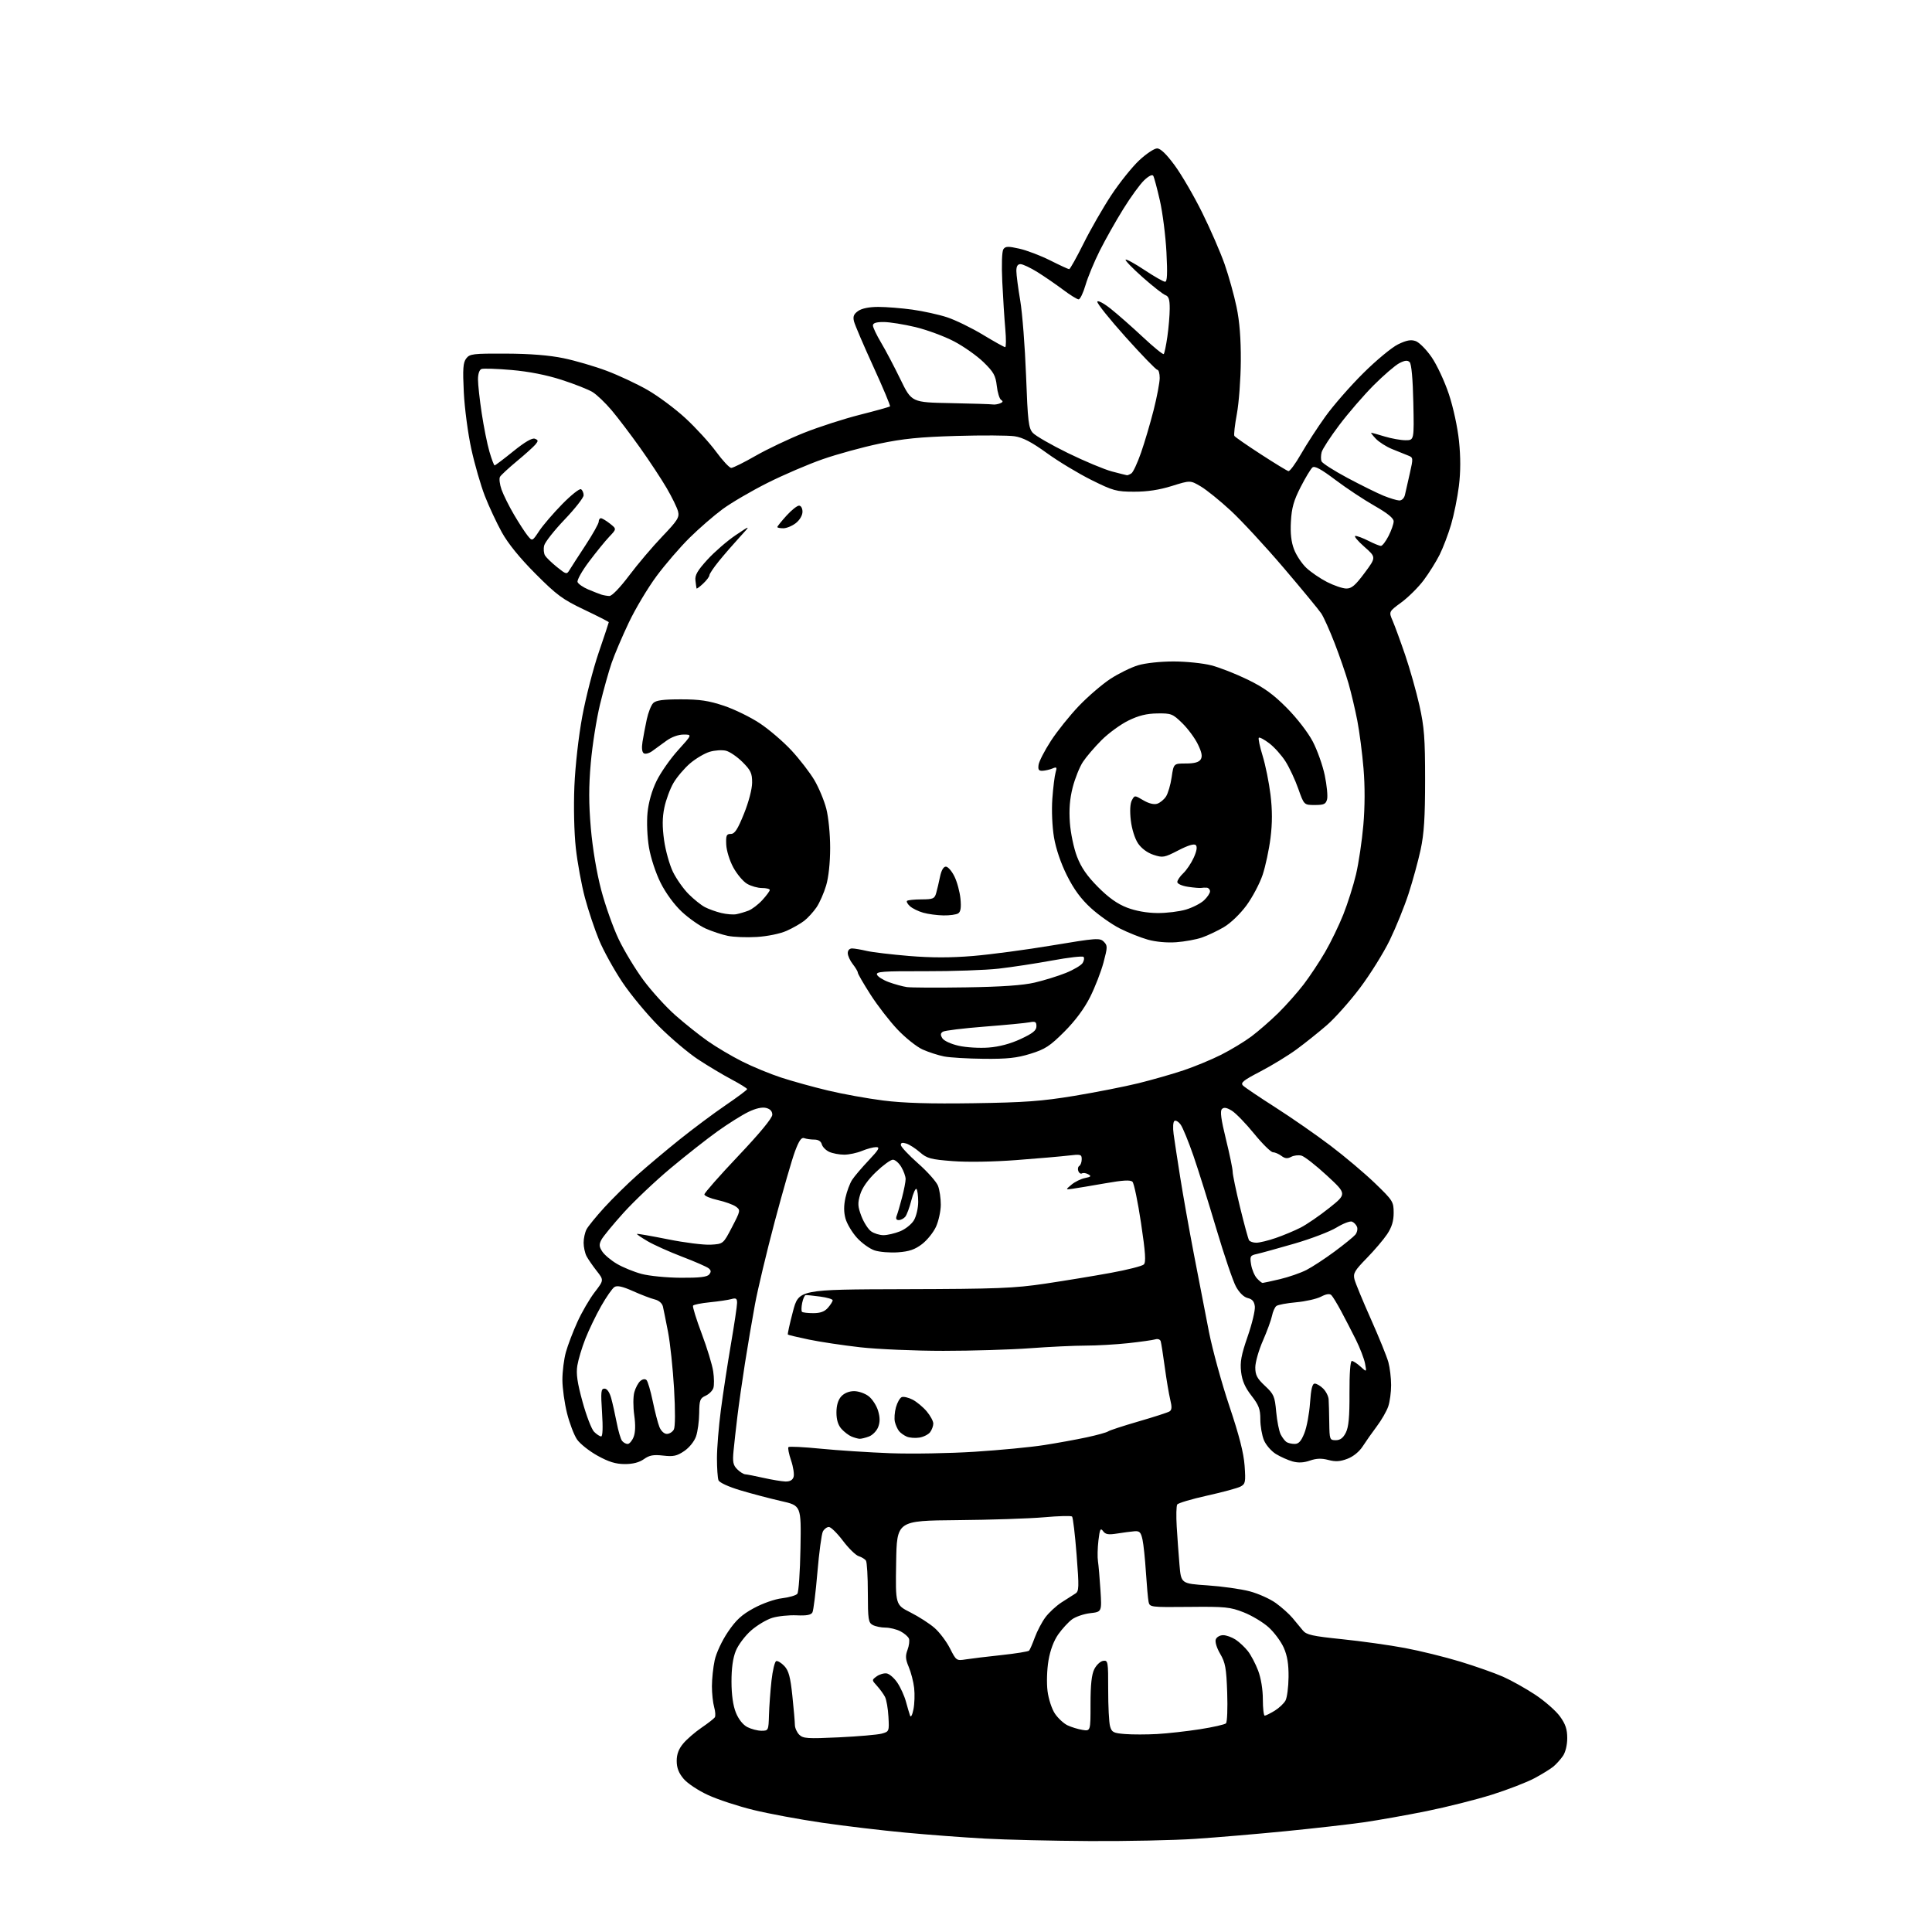 <?xml version="1.0" encoding="UTF-8" standalone="no"?>
<svg 
  version="1.1" 
  xmlns="http://www.w3.org/2000/svg" 
  xmlns:xlink="http://www.w3.org/1999/xlink" 
  xmlns:svg="http://www.w3.org/2000/svg"
  xmlns:rdf="http://www.w3.org/1999/02/22-rdf-syntax-ns#"
  xmlns:cc="http://creativecommons.org/ns#"
  xmlns:dc="http://purl.org/dc/elements/1.1/"
  viewBox="0 0 768 768"
  width="768"
  height="768"
>
<style>svg {background-color: white; }</style>"
<path stroke="none" fill="black" fill-rule="evenodd" d="M433.17,731.85C418.50,731.77 399.75,731.33 391.50,730.87C383.25,730.42 369.02,729.35 359.87,728.49C350.72,727.64 335.87,725.88 326.87,724.57C317.87,723.26 305.55,720.97 299.50,719.49C293.45,718.01 285.34,715.35 281.49,713.57C277.56,711.77 273.26,708.91 271.74,707.10C269.79,704.79 269.00,702.73 269.00,700.00C269.00,697.31 269.79,695.22 271.62,693.05C273.05,691.34 276.32,688.52 278.87,686.78C281.41,685.05 283.79,683.20 284.14,682.68C284.49,682.16 284.38,680.33 283.89,678.62C283.40,676.91 283.00,673.17 283.00,670.31C283.00,667.44 283.49,662.80 284.09,660.00C284.72,657.08 286.96,652.28 289.34,648.75C292.59,643.95 294.84,641.88 299.65,639.27C303.17,637.36 307.98,635.67 310.89,635.33C313.69,634.99 316.42,634.20 316.95,633.56C317.48,632.93 318.04,624.78 318.20,615.45C318.50,598.50 318.50,598.50 310.50,596.69C306.10,595.69 298.84,593.78 294.36,592.44C289.58,591.01 285.96,589.35 285.61,588.42C285.27,587.55 285.00,583.59 285.00,579.63C285.00,575.66 285.70,567.04 286.56,560.46C287.42,553.88 289.22,542.10 290.56,534.29C291.90,526.47 293.00,519.10 293.00,517.92C293.00,516.17 292.58,515.88 290.75,516.40C289.51,516.75 285.67,517.32 282.22,517.67C278.76,518.01 275.73,518.62 275.49,519.02C275.24,519.42 276.79,524.42 278.93,530.12C281.08,535.83 283.14,542.59 283.51,545.15C283.89,547.71 283.92,550.68 283.58,551.75C283.24,552.82 281.85,554.21 280.48,554.83C278.27,555.83 277.99,556.58 277.94,561.73C277.91,564.90 277.35,569.06 276.69,570.97C276.00,572.97 274.02,575.44 272.00,576.81C269.09,578.79 267.68,579.09 263.61,578.62C259.73,578.18 258.15,578.47 255.96,580.03C254.11,581.34 251.58,582.00 248.35,581.99C244.74,581.98 241.96,581.12 237.50,578.65C234.20,576.82 230.54,573.91 229.36,572.18C228.19,570.45 226.40,565.77 225.40,561.77C224.40,557.77 223.57,551.80 223.56,548.50C223.56,545.20 224.18,540.25 224.95,537.50C225.71,534.75 227.77,529.35 229.52,525.50C231.26,521.65 234.35,516.34 236.38,513.69C240.08,508.88 240.08,508.88 237.18,505.19C235.59,503.16 233.77,500.52 233.14,499.32C232.52,498.11 232.00,495.72 232.00,494.00C232.00,492.28 232.52,489.89 233.16,488.68C233.79,487.48 236.98,483.57 240.23,480.00C243.49,476.43 249.38,470.62 253.33,467.11C257.27,463.60 264.86,457.22 270.20,452.94C275.53,448.67 283.74,442.54 288.45,439.33C293.15,436.13 297.00,433.25 297.00,432.94C297.00,432.63 294.19,430.89 290.75,429.06C287.31,427.24 281.35,423.67 277.50,421.14C273.65,418.60 266.66,412.70 261.98,408.02C257.29,403.33 250.73,395.43 247.40,390.45C244.07,385.47 239.92,377.96 238.17,373.76C236.43,369.56 233.88,361.97 232.52,356.88C231.16,351.79 229.53,342.87 228.89,337.06C228.22,330.88 227.99,320.70 228.33,312.50C228.68,304.35 229.99,292.77 231.46,284.79C232.86,277.25 235.80,265.81 238.00,259.38C240.20,252.95 242.00,247.53 242.00,247.34C242.00,247.16 237.61,244.92 232.25,242.37C223.68,238.30 221.34,236.58 212.91,228.12C206.64,221.84 201.99,216.11 199.50,211.63C197.41,207.85 194.36,201.32 192.73,197.13C191.10,192.93 188.68,184.55 187.36,178.50C186.03,172.45 184.69,162.32 184.37,156.00C183.91,146.60 184.08,144.13 185.33,142.50C186.73,140.66 187.98,140.51 201.17,140.57C210.74,140.61 218.33,141.22 224.00,142.39C228.68,143.36 236.38,145.61 241.12,147.39C245.86,149.17 253.18,152.59 257.38,155.00C261.59,157.41 268.37,162.45 272.46,166.22C276.54,169.98 282.02,175.97 284.64,179.53C287.25,183.09 289.97,186.00 290.68,186.00C291.39,186.00 295.76,183.83 300.38,181.18C305.01,178.53 313.64,174.43 319.56,172.07C325.48,169.71 335.52,166.47 341.85,164.87C348.19,163.27 353.56,161.77 353.79,161.54C354.02,161.31 351.04,154.19 347.16,145.72C343.29,137.25 339.83,129.17 339.48,127.77C338.99,125.81 339.37,124.85 341.14,123.61C342.61,122.59 345.52,122.00 349.15,122.00C352.29,122.00 358.38,122.49 362.68,123.08C366.98,123.68 373.20,125.05 376.50,126.13C379.80,127.22 386.18,130.33 390.69,133.05C395.19,135.77 399.19,138.00 399.57,138.00C399.95,138.00 399.97,134.74 399.62,130.75C399.26,126.76 398.72,118.33 398.42,112.00C398.10,105.20 398.28,99.92 398.86,99.07C399.68,97.88 400.71,97.84 405.20,98.85C408.15,99.51 413.67,101.61 417.47,103.52C421.28,105.44 424.67,107.00 425.01,107.00C425.36,107.00 427.94,102.39 430.75,96.75C433.56,91.11 438.54,82.45 441.81,77.50C445.09,72.55 450.05,66.36 452.84,63.75C455.63,61.14 458.84,59.00 459.96,59.00C461.33,59.00 463.65,61.23 466.97,65.75C469.70,69.46 474.61,77.90 477.88,84.50C481.15,91.10 485.16,100.33 486.80,105.00C488.43,109.67 490.57,117.33 491.54,122.00C492.76,127.80 493.29,134.62 493.24,143.50C493.20,150.65 492.49,160.10 491.68,164.50C490.86,168.90 490.41,172.85 490.68,173.28C490.94,173.71 495.66,176.99 501.17,180.56C506.68,184.14 511.63,187.16 512.17,187.28C512.71,187.40 514.96,184.35 517.16,180.50C519.37,176.65 523.72,169.94 526.84,165.60C529.95,161.25 536.72,153.50 541.88,148.38C547.03,143.25 553.28,138.08 555.75,136.88C559.14,135.24 560.87,134.92 562.78,135.60C564.17,136.10 567.02,138.97 569.10,142.00C571.19,145.03 574.27,151.63 575.95,156.68C577.70,161.94 579.42,169.90 579.98,175.34C580.64,181.70 580.63,187.57 579.94,193.16C579.37,197.75 577.97,204.65 576.84,208.50C575.70,212.35 573.65,217.75 572.28,220.50C570.90,223.25 568.06,227.80 565.96,230.61C563.86,233.42 559.87,237.39 557.09,239.44C552.03,243.15 552.03,243.15 553.62,246.82C554.49,248.85 556.73,254.96 558.59,260.41C560.45,265.86 562.99,274.86 564.24,280.41C566.16,289.01 566.50,293.39 566.50,310.00C566.50,324.95 566.08,331.43 564.72,337.76C563.74,342.30 561.58,350.17 559.93,355.26C558.28,360.34 554.91,368.65 552.46,373.71C550.00,378.78 544.67,387.33 540.62,392.71C536.56,398.10 530.60,404.79 527.37,407.58C524.14,410.38 518.75,414.68 515.39,417.15C512.03,419.61 505.57,423.56 501.03,425.92C494.12,429.52 493.01,430.43 494.14,431.55C494.89,432.28 500.69,436.19 507.02,440.23C513.36,444.28 523.18,451.10 528.85,455.39C534.52,459.68 542.49,466.41 546.58,470.35C553.70,477.22 554.00,477.70 554.00,482.12C554.00,485.40 553.26,487.83 551.41,490.61C549.98,492.75 546.32,497.05 543.28,500.16C538.48,505.07 537.83,506.18 538.42,508.54C538.80,510.04 541.74,517.16 544.96,524.38C548.18,531.60 551.30,539.30 551.90,541.50C552.50,543.70 552.99,547.80 552.99,550.60C553.00,553.41 552.48,557.23 551.84,559.10C551.20,560.97 549.16,564.52 547.29,567.00C545.43,569.48 542.91,573.06 541.69,574.96C540.34,577.06 537.95,579.01 535.62,579.89C532.72,581.00 530.87,581.11 528.05,580.36C525.36,579.64 523.31,579.71 520.70,580.61C518.22,581.47 516.06,581.57 513.80,580.94C511.98,580.43 509.01,579.10 507.19,577.99C505.37,576.87 503.23,574.41 502.44,572.51C501.65,570.61 501.00,566.87 501.00,564.20C501.00,560.15 500.41,558.57 497.47,554.80C494.93,551.54 493.77,548.88 493.36,545.36C492.89,541.44 493.41,538.64 495.96,531.27C497.71,526.22 499.00,520.85 498.82,519.33C498.59,517.35 497.80,516.42 496.00,516.00C494.45,515.63 492.68,513.91 491.32,511.46C490.13,509.28 486.62,498.95 483.52,488.50C480.42,478.05 476.31,464.95 474.39,459.39C472.46,453.82 470.20,448.30 469.37,447.12C468.54,445.94 467.42,445.24 466.88,445.57C466.32,445.92 466.17,448.15 466.53,450.84C466.88,453.40 468.06,461.12 469.15,468.00C470.24,474.88 472.68,488.60 474.58,498.50C476.47,508.40 479.18,522.35 480.59,529.50C482.01,536.65 485.66,549.92 488.71,559.00C492.60,570.59 494.40,577.63 494.75,582.65C495.21,589.18 495.07,589.89 493.13,590.93C491.96,591.55 485.97,593.18 479.81,594.54C473.65,595.91 468.31,597.49 467.96,598.07C467.60,598.65 467.51,602.58 467.76,606.81C468.01,611.04 468.51,617.88 468.86,622.00C469.50,629.50 469.50,629.50 480.00,630.21C485.77,630.60 493.31,631.66 496.76,632.57C500.20,633.48 504.89,635.59 507.18,637.25C509.48,638.91 512.45,641.57 513.79,643.16C515.13,644.75 516.97,646.98 517.89,648.11C519.30,649.86 521.66,650.39 533.53,651.61C541.21,652.40 552.42,653.97 558.43,655.10C564.44,656.22 574.34,658.66 580.43,660.51C586.52,662.36 594.20,665.07 597.50,666.53C600.80,667.99 606.58,671.23 610.35,673.73C614.11,676.23 618.50,680.08 620.10,682.29C622.31,685.34 623.00,687.41 623.00,690.93C623.00,693.68 622.30,696.56 621.28,698.03C620.34,699.39 618.65,701.27 617.53,702.21C616.41,703.15 613.02,705.24 610.00,706.86C606.98,708.48 599.37,711.42 593.11,713.40C586.84,715.37 575.14,718.32 567.11,719.95C559.07,721.57 547.77,723.58 542.00,724.41C536.23,725.23 522.27,726.82 511.00,727.93C499.73,729.04 483.60,730.41 475.17,730.97C466.74,731.54 447.84,731.93 433.17,731.85zM333.47,690.62C341.20,690.25 348.86,689.59 350.51,689.14C353.45,688.33 353.49,688.22 353.17,682.45C353.00,679.23 352.38,675.67 351.80,674.54C351.22,673.42 349.79,671.45 348.63,670.17C346.51,667.85 346.51,667.83 348.49,666.38C349.59,665.58 351.37,665.05 352.46,665.21C353.54,665.37 355.46,667.03 356.72,668.91C357.98,670.78 359.51,674.16 360.12,676.41C360.73,678.66 361.47,681.17 361.77,682.00C362.08,682.86 362.65,681.78 363.11,679.50C363.55,677.30 363.67,673.48 363.39,671.00C363.11,668.52 362.14,664.78 361.25,662.67C359.94,659.59 359.85,658.25 360.75,655.85C361.37,654.20 361.63,652.20 361.32,651.39C361.01,650.58 359.48,649.27 357.93,648.46C356.37,647.66 353.70,647.00 351.98,647.00C350.27,647.00 348.00,646.53 346.93,645.96C345.19,645.03 345.00,643.76 344.98,633.21C344.98,626.77 344.64,621.00 344.23,620.38C343.83,619.77 342.53,618.97 341.34,618.60C340.15,618.23 337.33,615.47 335.06,612.46C332.79,609.46 330.29,607.00 329.50,607.00C328.71,607.00 327.64,607.80 327.11,608.79C326.59,609.77 325.61,617.08 324.93,625.04C324.26,632.99 323.37,640.15 322.96,640.94C322.42,641.97 320.68,642.30 316.70,642.12C313.67,641.98 309.32,642.42 307.03,643.11C304.75,643.79 300.94,646.07 298.56,648.16C296.18,650.25 293.45,653.89 292.50,656.23C291.34,659.07 290.77,663.17 290.78,668.50C290.79,673.71 291.40,678.00 292.52,680.79C293.59,683.44 295.33,685.63 297.07,686.54C298.63,687.34 301.16,688.00 302.70,688.00C305.45,688.00 305.50,687.89 305.68,681.75C305.78,678.31 306.23,672.16 306.68,668.08C307.13,664.00 307.98,660.50 308.56,660.31C309.14,660.12 310.60,661.01 311.80,662.28C313.51,664.11 314.19,666.60 314.97,674.05C315.52,679.25 315.97,684.48 315.98,685.68C315.99,686.88 316.77,688.63 317.71,689.57C319.24,691.09 320.99,691.21 333.47,690.62zM460.00,689.30C464.12,689.07 471.77,688.21 476.99,687.40C482.21,686.58 486.87,685.53 487.35,685.05C487.83,684.57 488.04,679.08 487.83,672.84C487.49,663.11 487.10,660.92 485.04,657.42C483.66,655.07 482.92,652.64 483.30,651.67C483.65,650.75 484.96,650.00 486.22,650.01C487.47,650.01 489.70,650.81 491.18,651.78C492.65,652.75 494.84,654.80 496.04,656.33C497.25,657.86 499.08,661.34 500.12,664.07C501.26,667.07 502.00,671.58 502.00,675.51C502.00,679.08 502.34,682.00 502.75,682.00C503.16,681.99 504.93,681.12 506.69,680.05C508.44,678.98 510.38,677.15 511.01,675.98C511.63,674.82 512.18,670.62 512.22,666.66C512.27,661.51 511.73,658.18 510.31,654.98C509.21,652.51 506.51,648.87 504.29,646.87C502.07,644.87 497.62,642.20 494.38,640.93C489.03,638.82 487.07,638.62 472.76,638.77C457.26,638.92 457.01,638.89 456.57,636.71C456.33,635.50 455.86,630.23 455.52,625.00C455.19,619.77 454.58,613.92 454.16,612.00C453.52,609.08 453.00,608.53 450.95,608.70C449.60,608.81 446.52,609.21 444.10,609.60C440.60,610.16 439.45,609.97 438.49,608.65C437.47,607.26 437.18,607.85 436.64,612.39C436.29,615.36 436.21,619.07 436.46,620.64C436.70,622.21 437.15,627.38 437.45,632.12C437.99,640.74 437.99,640.74 433.38,641.26C430.85,641.55 427.59,642.66 426.14,643.73C424.69,644.81 422.24,647.47 420.69,649.66C418.90,652.19 417.49,655.95 416.79,660.06C416.17,663.71 416.01,668.97 416.41,672.20C416.81,675.39 418.11,679.35 419.35,681.20C420.57,683.01 422.81,685.09 424.31,685.82C425.82,686.54 428.50,687.37 430.28,687.66C433.51,688.18 433.51,688.18 433.50,677.34C433.50,669.66 433.94,665.62 435.01,663.50C435.84,661.85 437.42,660.37 438.53,660.21C440.45,659.93 440.54,660.46 440.52,671.71C440.51,678.19 440.84,684.71 441.26,686.20C441.93,688.61 442.57,688.94 447.26,689.31C450.14,689.54 455.88,689.53 460.00,689.30zM383.93,659.63C386.01,659.30 392.38,658.53 398.10,657.92C403.82,657.31 408.76,656.51 409.08,656.15C409.41,655.79 410.43,653.44 411.35,650.92C412.28,648.40 414.16,644.81 415.54,642.94C416.92,641.07 419.79,638.41 421.91,637.02C424.03,635.63 426.51,634.05 427.42,633.50C428.94,632.59 428.99,631.20 427.96,618.00C427.34,610.02 426.53,603.21 426.16,602.85C425.80,602.49 420.77,602.62 415.00,603.14C409.23,603.65 393.70,604.17 380.50,604.28C356.50,604.50 356.50,604.50 356.23,621.22C355.95,637.95 355.95,637.95 361.93,640.97C365.22,642.63 369.54,645.41 371.52,647.15C373.51,648.89 376.26,652.55 377.64,655.28C380.11,660.15 380.22,660.22 383.93,659.63zM312.18,588.92C313.98,588.97 315.06,588.38 315.46,587.12C315.79,586.09 315.34,583.12 314.46,580.53C313.58,577.93 313.11,575.55 313.43,575.24C313.75,574.92 319.52,575.21 326.25,575.88C332.99,576.55 345.48,577.36 354.00,577.68C362.52,577.99 377.60,577.73 387.50,577.09C397.40,576.46 409.77,575.27 415.00,574.45C420.23,573.64 427.88,572.24 432.00,571.36C436.12,570.47 439.95,569.41 440.50,569.00C441.05,568.59 446.48,566.82 452.56,565.05C458.65,563.29 464.19,561.50 464.89,561.07C465.84,560.48 465.91,559.31 465.19,556.39C464.67,554.25 463.69,548.45 463.02,543.50C462.35,538.55 461.62,533.91 461.40,533.18C461.18,532.44 460.24,532.10 459.25,532.41C458.29,532.70 453.45,533.39 448.50,533.93C443.55,534.46 435.90,534.90 431.50,534.90C427.10,534.90 417.20,535.37 409.50,535.94C401.80,536.51 386.27,536.98 375.00,536.98C363.73,536.98 348.88,536.34 342.00,535.57C335.12,534.79 325.90,533.41 321.50,532.49C317.10,531.57 313.36,530.68 313.19,530.51C313.01,530.34 313.91,526.24 315.19,521.39C317.50,512.58 317.50,512.58 359.50,512.47C396.57,512.37 403.14,512.11 415.50,510.27C423.20,509.12 434.90,507.20 441.50,505.99C448.10,504.79 454.03,503.28 454.68,502.65C455.59,501.77 455.34,497.96 453.58,486.19C452.32,477.77 450.79,470.39 450.18,469.78C449.37,468.97 446.44,469.13 439.29,470.39C433.90,471.33 428.15,472.30 426.50,472.53C423.50,472.96 423.50,472.96 425.94,470.92C427.28,469.79 429.69,468.61 431.30,468.29C433.68,467.81 433.93,467.54 432.60,466.80C431.71,466.30 430.58,466.14 430.10,466.44C429.61,466.74 428.96,466.33 428.65,465.53C428.34,464.72 428.52,463.80 429.04,463.47C429.57,463.15 430.00,461.95 430.00,460.80C430.00,458.88 429.60,458.77 424.75,459.35C421.86,459.70 412.52,460.51 404.00,461.15C394.78,461.85 384.52,462.01 378.67,461.56C369.94,460.89 368.49,460.49 365.67,458.04C363.93,456.51 361.49,454.95 360.25,454.57C358.68,454.08 358.03,454.27 358.10,455.18C358.16,455.91 361.25,459.20 364.98,462.50C368.72,465.80 372.27,469.80 372.88,471.40C373.50,472.99 373.99,476.37 373.98,478.90C373.97,481.43 373.11,485.35 372.09,487.62C371.06,489.88 368.55,493.00 366.51,494.56C363.69,496.71 361.42,497.49 357.01,497.81C353.82,498.04 349.62,497.70 347.67,497.06C345.72,496.41 342.56,494.15 340.63,492.01C338.71,489.88 336.67,486.46 336.10,484.40C335.39,481.84 335.39,479.21 336.09,476.08C336.65,473.56 337.84,470.38 338.74,469.00C339.63,467.62 342.60,464.14 345.33,461.25C349.39,456.95 349.92,456.00 348.27,456.00C347.15,456.00 344.63,456.68 342.65,457.50C340.68,458.32 337.50,459.00 335.58,459.00C333.66,459.00 330.99,458.50 329.63,457.88C328.28,457.26 326.95,455.91 326.68,454.88C326.36,453.67 325.29,453.00 323.68,453.00C322.29,453.00 320.50,452.74 319.68,452.43C318.59,452.01 317.61,453.42 316.02,457.68C314.82,460.88 311.21,473.40 307.99,485.50C304.78,497.60 301.23,512.45 300.11,518.50C298.99,524.55 297.20,535.12 296.12,542.00C295.04,548.88 293.69,558.33 293.13,563.00C292.56,567.67 291.87,573.88 291.59,576.79C291.17,581.15 291.43,582.43 293.04,584.04C294.12,585.12 295.56,586.03 296.25,586.06C296.94,586.10 300.20,586.74 303.50,587.48C306.80,588.22 310.71,588.87 312.18,588.92zM249.50,574.00C250.19,574.00 251.25,572.76 251.86,571.25C252.59,569.44 252.67,566.47 252.12,562.54C251.65,559.20 251.66,555.18 252.16,553.40C252.64,551.65 253.72,549.65 254.56,548.95C255.49,548.18 256.44,548.04 257.01,548.61C257.51,549.11 258.62,552.90 259.48,557.01C260.33,561.13 261.52,565.74 262.13,567.25C262.78,568.85 264.01,570.00 265.09,570.00C266.10,570.00 267.35,569.21 267.86,568.25C268.43,567.19 268.46,560.82 267.95,552.00C267.48,544.02 266.41,533.90 265.56,529.50C264.71,525.10 263.79,520.54 263.52,519.36C263.21,518.07 261.93,516.95 260.26,516.54C258.74,516.17 254.87,514.69 251.65,513.25C247.47,511.38 245.36,510.91 244.25,511.61C243.40,512.15 241.03,515.55 238.97,519.18C236.91,522.80 234.10,528.63 232.72,532.13C231.33,535.64 229.89,540.45 229.50,542.83C228.97,546.10 229.47,549.61 231.57,557.24C233.09,562.79 235.16,568.16 236.17,569.17C237.18,570.18 238.44,571.00 238.97,571.00C239.58,571.00 239.71,567.42 239.32,561.50C238.78,553.19 238.90,552.00 240.30,552.00C241.30,552.00 242.30,553.41 242.95,555.75C243.52,557.81 244.50,562.20 245.14,565.50C245.77,568.80 246.73,572.06 247.27,572.75C247.80,573.44 248.81,574.00 249.50,574.00zM514.64,573.98C516.23,574.00 517.22,572.91 518.49,569.75C519.44,567.41 520.45,562.01 520.75,557.75C521.14,552.16 521.66,550.00 522.64,550.00C523.39,550.00 524.90,550.90 526.00,552.00C527.10,553.10 528.07,555.01 528.15,556.25C528.24,557.49 528.35,561.65 528.40,565.50C528.50,572.26 528.58,572.50 530.99,572.50C532.75,572.50 533.92,571.62 534.99,569.50C536.11,567.27 536.49,563.24 536.44,553.75C536.41,545.93 536.77,541.00 537.38,541.00C537.92,541.00 539.48,542.01 540.83,543.25C543.29,545.50 543.29,545.50 542.62,542.00C542.25,540.08 540.60,535.80 538.96,532.50C537.31,529.20 534.68,524.10 533.11,521.18C531.54,518.25 529.80,515.40 529.24,514.84C528.56,514.16 527.20,514.36 525.09,515.46C523.36,516.35 518.92,517.35 515.22,517.68C511.52,518.01 507.99,518.67 507.37,519.16C506.75,519.65 505.97,521.41 505.64,523.07C505.30,524.73 503.67,529.19 502.02,532.96C500.36,536.74 499.00,541.52 499.00,543.57C499.00,546.62 499.71,547.97 502.85,550.90C506.39,554.21 506.75,555.05 507.31,561.24C507.65,564.95 508.46,569.00 509.11,570.24C509.76,571.49 510.79,572.83 511.40,573.23C512.00,573.64 513.46,573.98 514.64,573.98zM341.68,571.94C341.03,571.90 339.60,571.50 338.50,571.05C337.40,570.60 335.60,569.24 334.50,568.01C333.16,566.52 332.50,564.38 332.50,561.50C332.50,558.68 333.15,556.49 334.40,555.10C335.59,553.80 337.53,553.00 339.52,553.00C341.29,553.00 343.91,553.92 345.34,555.05C346.78,556.18 348.45,558.77 349.05,560.80C349.84,563.43 349.85,565.30 349.09,567.27C348.51,568.79 346.87,570.48 345.45,571.02C344.03,571.56 342.34,571.97 341.68,571.94zM365.50,571.46C363.85,571.73 361.58,571.56 360.47,571.09C359.35,570.61 357.95,569.61 357.36,568.86C356.77,568.11 356.04,566.48 355.73,565.23C355.43,563.97 355.61,561.36 356.15,559.42C356.69,557.48 357.73,555.66 358.47,555.37C359.21,555.09 361.16,555.55 362.79,556.39C364.42,557.24 366.94,559.33 368.38,561.04C369.82,562.75 371.00,564.93 371.00,565.89C371.00,566.84 370.44,568.37 369.75,569.30C369.06,570.22 367.15,571.19 365.50,571.46zM323.30,522.00C326.11,522.00 327.81,521.38 329.13,519.85C330.16,518.66 331.00,517.33 331.00,516.88C331.00,516.43 328.76,515.77 326.02,515.41C323.28,515.04 320.69,514.78 320.27,514.82C319.85,514.87 319.22,516.26 318.88,517.92C318.54,519.58 318.51,521.17 318.80,521.47C319.09,521.76 321.12,522.00 323.30,522.00zM501.90,509.99C502.23,509.98 505.33,509.30 508.78,508.49C512.24,507.67 516.96,506.04 519.28,504.86C521.60,503.67 526.65,500.37 530.50,497.52C534.35,494.67 538.07,491.64 538.77,490.80C539.46,489.95 539.77,488.56 539.44,487.70C539.11,486.85 538.21,485.91 537.43,485.61C536.66,485.31 533.88,486.38 531.26,487.98C528.64,489.58 521.10,492.46 514.50,494.37C507.90,496.28 501.21,498.13 499.63,498.48C496.97,499.05 496.80,499.36 497.33,502.67C497.65,504.64 498.68,507.09 499.61,508.12C500.55,509.16 501.58,509.99 501.90,509.99zM270.63,507.93C278.04,507.98 281.06,507.63 281.89,506.63C282.75,505.60 282.70,505.00 281.71,504.18C280.99,503.58 276.24,501.50 271.15,499.56C266.07,497.62 259.88,494.84 257.41,493.39C254.93,491.94 253.04,490.64 253.20,490.50C253.37,490.35 258.90,491.32 265.50,492.64C272.10,493.97 279.75,494.93 282.50,494.78C287.50,494.50 287.50,494.50 290.99,487.79C294.39,481.24 294.43,481.04 292.53,479.65C291.46,478.87 288.21,477.69 285.29,477.04C282.38,476.39 280.00,475.38 280.00,474.80C280.00,474.22 286.07,467.32 293.50,459.48C302.00,450.51 307.00,444.45 307.00,443.13C307.00,441.74 306.17,440.83 304.53,440.42C302.94,440.02 300.41,440.59 297.47,442.02C294.95,443.24 289.42,446.71 285.19,449.74C280.96,452.77 272.55,459.39 266.50,464.45C260.45,469.51 252.08,477.45 247.89,482.08C243.71,486.71 239.74,491.54 239.07,492.82C238.08,494.71 238.14,495.57 239.42,497.52C240.28,498.83 242.91,501.04 245.27,502.42C247.62,503.80 252.01,505.59 255.02,506.40C258.04,507.21 265.06,507.90 270.63,507.93zM499.40,494.00C500.66,494.00 504.14,493.16 507.14,492.12C510.14,491.09 514.59,489.23 517.02,487.99C519.45,486.75 524.57,483.23 528.41,480.17C535.38,474.61 535.38,474.61 527.44,467.27C523.07,463.24 518.53,459.68 517.34,459.38C516.16,459.08 514.31,459.30 513.23,459.88C511.78,460.65 510.79,460.55 509.39,459.49C508.35,458.71 506.82,458.05 506.00,458.03C505.18,458.00 501.80,454.67 498.50,450.62C495.20,446.56 491.22,442.47 489.66,441.51C487.61,440.26 486.52,440.08 485.73,440.87C484.95,441.65 485.39,444.99 487.32,452.82C488.79,458.79 490.00,464.62 490.00,465.78C490.00,466.93 491.33,473.31 492.95,479.95C494.57,486.59 496.17,492.47 496.51,493.01C496.84,493.55 498.15,494.00 499.40,494.00zM351.20,491.00C352.72,491.00 355.68,490.31 357.78,489.47C359.88,488.63 362.37,486.65 363.30,485.07C364.24,483.49 365.00,480.20 365.00,477.76C365.00,475.33 364.69,473.02 364.31,472.64C363.93,472.26 363.01,474.29 362.28,477.15C361.55,480.01 360.46,482.95 359.85,483.68C359.25,484.40 358.09,485.00 357.27,485.00C356.26,485.00 356.00,484.44 356.46,483.25C356.84,482.29 357.79,479.04 358.57,476.04C359.36,473.04 360.00,469.73 360.00,468.69C360.00,467.66 359.23,465.50 358.28,463.90C357.34,462.31 355.84,461.00 354.94,461.00C354.04,461.00 351.03,463.19 348.24,465.87C344.95,469.02 342.73,472.18 341.93,474.83C340.88,478.33 340.96,479.60 342.43,483.47C343.39,485.96 345.13,488.68 346.31,489.50C347.48,490.33 349.69,491.00 351.20,491.00zM387.00,438.55C407.38,438.25 414.11,437.75 427.00,435.63C435.52,434.22 447.00,431.96 452.51,430.61C458.01,429.25 466.10,426.94 470.48,425.47C474.86,424.00 481.58,421.22 485.41,419.29C489.24,417.36 494.65,414.09 497.44,412.01C500.22,409.93 505.04,405.73 508.15,402.68C511.25,399.62 515.79,394.50 518.23,391.31C520.67,388.11 524.52,382.32 526.77,378.43C529.03,374.54 532.28,367.82 534.00,363.50C535.72,359.17 537.99,352.01 539.04,347.57C540.09,343.13 541.40,334.32 541.95,328.00C542.59,320.67 542.61,312.51 542.02,305.50C541.52,299.45 540.41,290.90 539.56,286.50C538.71,282.10 537.13,275.43 536.06,271.68C534.98,267.93 532.50,260.73 530.54,255.68C528.58,250.63 526.20,245.32 525.24,243.87C524.28,242.43 517.54,234.25 510.25,225.70C502.96,217.15 493.51,206.94 489.25,203.00C484.99,199.05 479.62,194.72 477.32,193.36C473.15,190.90 473.15,190.90 465.82,193.19C460.83,194.75 456.06,195.47 450.85,195.46C443.78,195.45 442.51,195.10 433.85,190.80C428.71,188.24 420.75,183.44 416.16,180.12C410.09,175.73 406.60,173.91 403.31,173.42C400.83,173.05 390.41,172.99 380.15,173.29C365.54,173.72 358.89,174.39 349.43,176.39C342.79,177.79 332.71,180.56 327.04,182.54C321.36,184.51 311.49,188.75 305.11,191.95C298.72,195.16 290.68,199.86 287.23,202.40C283.79,204.94 277.89,210.05 274.14,213.76C270.38,217.47 264.47,224.32 261.00,229.00C257.53,233.68 252.56,242.00 249.95,247.50C247.34,253.00 244.27,260.20 243.14,263.50C242.00,266.80 239.92,274.23 238.52,280.00C237.12,285.77 235.46,296.23 234.85,303.24C234.01,312.72 234.02,319.36 234.87,329.24C235.57,337.29 237.18,346.91 238.97,353.72C240.59,359.89 243.72,368.71 245.92,373.33C248.12,377.95 252.58,385.30 255.81,389.67C259.05,394.03 264.73,400.28 268.43,403.55C272.13,406.82 277.93,411.45 281.33,413.84C284.72,416.22 290.88,419.87 295.00,421.94C299.12,424.02 306.10,426.90 310.50,428.34C314.90,429.78 323.27,432.10 329.10,433.49C334.93,434.89 344.83,436.68 351.10,437.47C359.18,438.49 369.63,438.81 387.00,438.55zM391.14,420.89C384.74,420.83 377.60,420.41 375.27,419.95C372.94,419.49 369.12,418.25 366.77,417.20C364.42,416.15 359.93,412.57 356.79,409.26C353.65,405.95 348.81,399.69 346.04,395.37C343.27,391.04 341.00,387.12 341.00,386.66C341.00,386.19 340.10,384.67 339.00,383.27C337.90,381.87 337.00,379.89 337.00,378.87C337.00,377.75 337.70,377.01 338.75,377.02C339.71,377.04 342.30,377.48 344.50,378.00C346.70,378.52 354.27,379.42 361.33,380.01C370.34,380.75 377.93,380.75 386.83,380.01C393.80,379.43 407.96,377.54 418.30,375.81C435.83,372.88 437.21,372.78 438.76,374.33C440.31,375.88 440.30,376.44 438.65,382.65C437.67,386.30 435.27,392.49 433.31,396.38C430.98,401.00 427.41,405.79 423.08,410.13C417.34,415.86 415.47,417.08 409.60,418.90C404.20,420.57 400.38,420.98 391.14,420.89zM393.00,416.42C397.23,416.10 401.68,414.91 405.75,413.01C410.55,410.78 412.00,409.61 412.00,407.97C412.00,406.18 411.56,405.93 409.25,406.38C407.74,406.68 399.67,407.45 391.33,408.10C382.99,408.75 375.56,409.66 374.83,410.11C373.83,410.74 373.77,411.38 374.60,412.72C375.22,413.73 378.02,415.02 381.10,415.71C384.07,416.38 389.43,416.70 393.00,416.42zM384.00,392.49C398.17,392.27 406.60,391.69 411.31,390.59C415.05,389.72 420.63,387.99 423.71,386.75C426.79,385.51 429.79,383.73 430.37,382.80C430.95,381.86 431.10,380.77 430.71,380.37C430.31,379.98 424.70,380.62 418.24,381.81C411.78,383.00 402.23,384.45 397.00,385.05C391.77,385.64 378.63,386.10 367.78,386.07C350.97,386.02 348.15,386.22 348.62,387.45C348.93,388.25 351.05,389.59 353.34,390.42C355.63,391.26 358.85,392.14 360.50,392.38C362.15,392.61 372.73,392.67 384.00,392.49zM467.58,374.55C463.92,374.82 459.42,374.41 456.27,373.52C453.40,372.71 448.40,370.72 445.17,369.09C441.94,367.45 436.76,363.80 433.67,360.98C429.70,357.36 426.89,353.53 424.13,348.02C421.70,343.16 419.75,337.42 418.98,332.88C418.27,328.65 417.99,322.17 418.32,317.53C418.64,313.11 419.22,308.41 419.61,307.08C420.23,304.98 420.07,304.77 418.41,305.47C417.36,305.91 415.60,306.32 414.50,306.39C412.92,306.48 412.57,305.98 412.85,304.02C413.05,302.65 415.24,298.38 417.73,294.54C420.22,290.69 425.24,284.43 428.88,280.62C432.52,276.82 438.17,271.97 441.43,269.84C444.69,267.71 449.64,265.29 452.43,264.45C455.34,263.58 461.33,262.94 466.50,262.94C471.45,262.94 478.20,263.64 481.50,264.48C484.80,265.33 491.32,267.89 496.00,270.17C502.46,273.32 506.19,276.02 511.53,281.41C515.54,285.45 519.97,291.18 521.83,294.74C523.63,298.16 525.78,304.22 526.61,308.19C527.44,312.16 527.85,316.45 527.54,317.71C527.05,319.65 526.31,320.00 522.67,320.00C518.37,320.00 518.37,320.00 516.09,313.55C514.84,310.00 512.56,305.11 511.01,302.68C509.47,300.25 506.58,297.02 504.58,295.49C502.58,293.97 500.70,292.97 500.40,293.26C500.10,293.56 500.79,296.80 501.92,300.47C503.05,304.13 504.45,311.07 505.04,315.89C505.79,322.06 505.79,327.15 505.05,333.08C504.47,337.71 503.06,344.31 501.92,347.75C500.77,351.19 497.87,356.67 495.48,359.93C492.94,363.37 489.17,366.99 486.47,368.57C483.91,370.07 479.98,371.93 477.74,372.70C475.50,373.47 470.92,374.31 467.58,374.55zM300.85,372.46C296.81,372.71 291.60,372.50 289.27,372.01C286.94,371.52 283.02,370.22 280.55,369.13C278.08,368.03 273.80,365.02 271.03,362.44C268.00,359.60 264.65,355.03 262.60,350.93C260.66,347.05 258.68,341.03 257.98,336.89C257.28,332.71 257.03,326.87 257.40,323.07C257.81,318.92 259.12,314.28 260.98,310.47C262.59,307.16 266.44,301.64 269.54,298.22C275.17,292.00 275.17,292.00 271.73,292.00C269.66,292.00 266.94,292.98 264.90,294.47C263.03,295.82 260.51,297.66 259.29,298.55C258.08,299.44 256.57,299.85 255.94,299.46C255.20,299.01 255.01,297.34 255.41,294.85C255.75,292.71 256.51,288.71 257.10,285.96C257.69,283.22 258.84,280.30 259.66,279.49C260.76,278.38 263.57,278.00 270.65,278.00C278.19,278.00 281.72,278.53 287.79,280.56C291.99,281.97 298.43,285.12 302.10,287.57C305.77,290.01 311.41,294.85 314.64,298.33C317.86,301.81 321.94,307.10 323.71,310.08C325.47,313.06 327.61,318.18 328.46,321.46C329.33,324.82 330.00,331.61 330.00,337.03C330.00,342.92 329.38,348.72 328.40,352.01C327.52,354.97 325.81,358.86 324.59,360.66C323.37,362.45 321.18,364.86 319.73,366.00C318.28,367.14 315.09,368.96 312.64,370.04C310.09,371.17 305.06,372.20 300.85,372.46zM292.71,363.41C293.92,363.18 296.08,362.54 297.51,362.00C298.94,361.45 301.43,359.56 303.05,357.78C304.67,356.01 306.00,354.20 306.00,353.78C306.00,353.35 304.61,353.00 302.90,353.00C301.20,353.00 298.53,352.24 296.97,351.32C295.40,350.40 292.94,347.47 291.50,344.82C290.03,342.13 288.80,338.13 288.69,335.75C288.53,332.10 288.78,331.50 290.50,331.50C292.06,331.50 293.20,329.76 295.73,323.50C297.62,318.82 298.96,313.69 298.98,311.13C299.00,307.39 298.45,306.22 295.18,302.95C293.08,300.85 290.12,298.82 288.59,298.43C287.07,298.05 284.15,298.24 282.11,298.85C280.08,299.46 276.56,301.54 274.30,303.47C272.05,305.40 269.08,308.90 267.71,311.24C266.35,313.58 264.72,317.99 264.09,321.04C263.26,325.04 263.24,328.64 263.99,334.04C264.57,338.14 266.15,343.78 267.50,346.57C268.86,349.35 271.66,353.34 273.73,355.41C275.81,357.49 278.72,359.83 280.22,360.60C281.71,361.38 284.64,362.43 286.72,362.93C288.80,363.43 291.49,363.65 292.71,363.41zM375.00,363.89C372.52,363.85 368.93,363.37 367.00,362.82C365.07,362.28 362.71,361.12 361.74,360.25C360.78,359.39 360.24,358.42 360.56,358.11C360.87,357.80 363.44,357.53 366.28,357.52C370.91,357.50 371.51,357.25 372.15,355.00C372.54,353.62 373.23,350.70 373.68,348.50C374.20,345.98 375.05,344.50 376.00,344.50C376.82,344.50 378.36,346.26 379.41,348.42C380.47,350.57 381.54,354.56 381.80,357.27C382.14,360.81 381.88,362.46 380.89,363.09C380.12,363.57 377.48,363.94 375.00,363.89zM460.09,362.95C463.72,362.98 468.83,362.35 471.46,361.56C474.09,360.77 477.31,359.12 478.62,357.89C479.93,356.66 481.00,355.05 481.00,354.33C481.00,353.60 480.44,352.95 479.75,352.88C479.06,352.82 478.06,352.85 477.52,352.96C476.97,353.07 474.61,352.87 472.27,352.52C469.83,352.15 468.00,351.33 468.00,350.61C468.00,349.92 469.07,348.35 470.37,347.12C471.68,345.89 473.55,343.10 474.54,340.91C475.72,338.29 476.00,336.60 475.35,335.95C474.70,335.30 472.32,336.01 468.41,338.03C462.81,340.92 462.23,341.02 458.52,339.80C456.07,338.99 453.74,337.26 452.38,335.25C451.11,333.35 449.91,329.53 449.51,326.09C449.08,322.40 449.24,319.43 449.93,318.14C451.03,316.08 451.03,316.08 454.48,318.12C456.62,319.39 458.71,319.91 459.99,319.50C461.13,319.14 462.71,317.85 463.50,316.63C464.30,315.41 465.32,311.96 465.75,308.96C466.55,303.50 466.55,303.50 471.40,303.50C474.77,303.50 476.57,303.01 477.29,301.89C478.04,300.70 477.75,299.12 476.17,295.86C475.00,293.43 472.21,289.66 469.98,287.48C466.16,283.75 465.59,283.52 460.05,283.60C455.78,283.66 452.63,284.44 448.54,286.44C445.44,287.96 440.65,291.45 437.90,294.20C435.15,296.95 431.81,300.84 430.49,302.85C429.16,304.86 427.33,309.43 426.41,313.00C425.25,317.56 424.91,321.74 425.29,327.00C425.59,331.17 426.84,337.17 428.12,340.50C429.78,344.83 432.09,348.19 436.46,352.59C440.68,356.84 444.16,359.31 448.00,360.79C451.49,362.13 455.90,362.91 460.09,362.95zM242.21,236.92C243.22,236.97 246.41,233.67 250.12,228.75C253.53,224.21 259.45,217.24 263.27,213.25C269.34,206.90 270.13,205.65 269.54,203.31C269.17,201.83 267.13,197.65 265.01,194.02C262.89,190.39 258.13,183.17 254.42,177.96C250.72,172.76 245.65,166.08 243.16,163.12C240.66,160.16 237.25,156.89 235.56,155.86C233.88,154.82 228.33,152.63 223.24,150.99C217.23,149.05 210.25,147.68 203.37,147.08C197.53,146.57 192.13,146.40 191.38,146.69C190.55,147.00 190.00,148.68 190.01,150.86C190.01,152.86 190.67,158.90 191.49,164.27C192.30,169.65 193.67,176.51 194.55,179.52C195.43,182.54 196.36,185.00 196.62,185.00C196.89,185.00 200.23,182.48 204.05,179.39C208.62,175.70 211.54,173.99 212.61,174.40C213.99,174.93 214.03,175.26 212.86,176.68C212.11,177.58 208.80,180.57 205.50,183.30C202.20,186.04 199.17,188.84 198.76,189.53C198.35,190.23 198.63,192.53 199.38,194.65C200.14,196.77 202.35,201.23 204.31,204.56C206.27,207.90 208.71,211.66 209.73,212.92C211.59,215.21 211.59,215.21 214.32,211.09C215.82,208.82 219.95,204.01 223.49,200.40C227.03,196.79 230.39,194.12 230.96,194.48C231.53,194.83 232.00,195.91 232.00,196.87C232.00,197.83 228.61,202.16 224.47,206.50C220.33,210.83 216.67,215.48 216.32,216.84C215.98,218.20 216.15,220.01 216.68,220.86C217.22,221.71 219.37,223.78 221.45,225.45C225.06,228.35 225.30,228.40 226.37,226.62C226.99,225.59 229.86,221.14 232.75,216.74C235.64,212.34 238.00,208.12 238.00,207.37C238.00,206.62 238.39,206.00 238.87,206.00C239.34,206.00 240.95,206.96 242.44,208.13C245.14,210.26 245.14,210.26 242.17,213.38C240.54,215.10 236.93,219.54 234.14,223.26C231.35,226.97 229.30,230.63 229.59,231.38C229.88,232.13 231.78,233.45 233.81,234.31C235.84,235.16 238.18,236.08 239.00,236.35C239.82,236.62 241.27,236.88 242.21,236.92zM279.50,232.00C278.12,233.29 276.95,234.16 276.89,233.92C276.82,233.69 276.63,232.27 276.45,230.76C276.19,228.63 277.25,226.80 281.24,222.43C284.05,219.36 289.08,215.00 292.42,212.75C298.50,208.66 298.50,208.66 293.99,213.58C291.50,216.29 287.79,220.57 285.74,223.10C283.68,225.63 282.00,228.14 282.00,228.68C282.00,229.21 280.88,230.71 279.50,232.00zM535.15,233.95C537.27,233.99 538.74,232.73 542.44,227.76C547.08,221.52 547.08,221.52 542.29,217.30C539.65,214.98 538.08,213.06 538.79,213.04C539.50,213.02 541.84,213.90 544.00,215.00C546.16,216.10 548.38,217.00 548.94,217.00C549.50,217.00 550.87,215.22 551.98,213.04C553.09,210.86 554.00,208.25 554.00,207.24C554.00,205.99 551.54,204.00 546.38,201.06C542.19,198.68 535.20,194.05 530.85,190.77C525.15,186.47 522.60,185.09 521.72,185.82C521.04,186.38 518.93,189.88 517.02,193.61C514.30,198.92 513.46,201.87 513.16,207.25C512.89,211.98 513.27,215.42 514.40,218.37C515.29,220.71 517.48,224.02 519.26,225.71C521.04,227.40 524.75,229.94 527.50,231.35C530.25,232.75 533.69,233.93 535.15,233.95zM311.37,210.00C310.06,210.00 309.00,209.78 309.00,209.50C309.00,209.23 310.63,207.20 312.62,205.00C314.61,202.80 316.86,201.00 317.62,201.00C318.41,201.00 319.00,202.03 319.00,203.43C319.00,204.86 317.92,206.71 316.37,207.93C314.92,209.07 312.67,210.00 311.37,210.00zM556.23,198.95C557.23,198.98 558.18,198.05 558.48,196.75C558.77,195.51 559.64,191.66 560.42,188.19C561.82,182.01 561.81,181.87 559.67,181.05C558.48,180.59 555.61,179.44 553.30,178.48C551.00,177.53 548.11,175.68 546.88,174.37C545.65,173.07 544.84,172.00 545.08,172.01C545.31,172.02 547.71,172.69 550.41,173.51C553.11,174.33 556.85,175.00 558.73,175.00C562.14,175.00 562.14,175.00 561.82,160.05C561.62,150.64 561.08,144.67 560.36,143.96C559.52,143.12 558.47,143.22 556.25,144.37C554.61,145.22 550.01,149.18 546.04,153.16C542.07,157.15 535.93,164.26 532.39,168.96C528.85,173.65 525.69,178.51 525.37,179.75C525.05,180.98 525.02,182.61 525.31,183.36C525.60,184.12 530.24,187.09 535.63,189.97C541.01,192.84 547.46,196.03 549.96,197.05C552.46,198.06 555.28,198.92 556.23,198.95zM448.00,188.92C448.27,188.95 449.06,188.61 449.74,188.18C450.43,187.75 452.15,184.04 453.58,179.95C455.01,175.85 457.26,168.23 458.59,163.00C459.91,157.78 461.00,152.04 461.00,150.25C461.00,148.46 460.58,147.00 460.06,147.00C459.55,147.00 453.88,141.16 447.47,134.01C441.07,126.87 435.99,120.53 436.20,119.91C436.40,119.30 438.78,120.55 441.53,122.74C444.27,124.91 450.00,129.96 454.29,133.97C458.57,137.98 462.31,141.03 462.60,140.74C462.89,140.45 463.54,137.35 464.04,133.86C464.55,130.36 464.97,125.35 464.98,122.72C465.00,119.06 464.59,117.79 463.25,117.31C462.29,116.96 458.22,113.77 454.21,110.21C450.20,106.66 447.16,103.51 447.45,103.22C447.74,102.93 451.13,104.79 454.98,107.35C458.83,109.91 462.50,112.00 463.14,112.00C463.98,112.00 464.13,108.85 463.68,100.25C463.34,93.79 462.17,84.55 461.07,79.71C459.97,74.88 458.78,70.45 458.43,69.88C458.04,69.25 456.60,69.96 454.81,71.67C453.17,73.23 449.44,78.37 446.51,83.10C443.57,87.82 439.37,95.28 437.17,99.66C434.97,104.05 432.42,110.19 431.51,113.32C430.60,116.44 429.37,119.00 428.77,119.00C428.17,119.00 425.39,117.28 422.59,115.17C419.79,113.07 415.21,109.92 412.41,108.17C409.61,106.43 406.58,105.00 405.66,105.00C404.51,105.00 404.01,105.85 404.02,107.75C404.03,109.26 404.72,114.55 405.56,119.50C406.40,124.45 407.44,137.83 407.87,149.22C408.56,167.63 408.86,170.19 410.57,172.08C411.63,173.26 417.90,176.86 424.50,180.09C431.10,183.32 438.98,186.61 442.00,187.41C445.02,188.21 447.73,188.89 448.00,188.92zM394.67,160.78C395.31,160.90 396.59,160.71 397.50,160.36C398.69,159.90 398.83,159.51 397.97,158.98C397.32,158.58 396.54,156.07 396.24,153.41C395.77,149.29 394.99,147.89 390.98,143.98C388.38,141.45 383.12,137.73 379.27,135.71C375.42,133.69 368.50,131.13 363.89,130.02C359.27,128.92 353.59,128.01 351.25,128.01C348.30,128.00 347.00,128.42 347.00,129.38C347.00,130.14 348.46,133.21 350.25,136.21C352.04,139.21 355.50,145.78 357.94,150.81C362.39,159.95 362.39,159.95 377.94,160.25C386.50,160.42 394.03,160.65 394.67,160.78z" />

</svg>